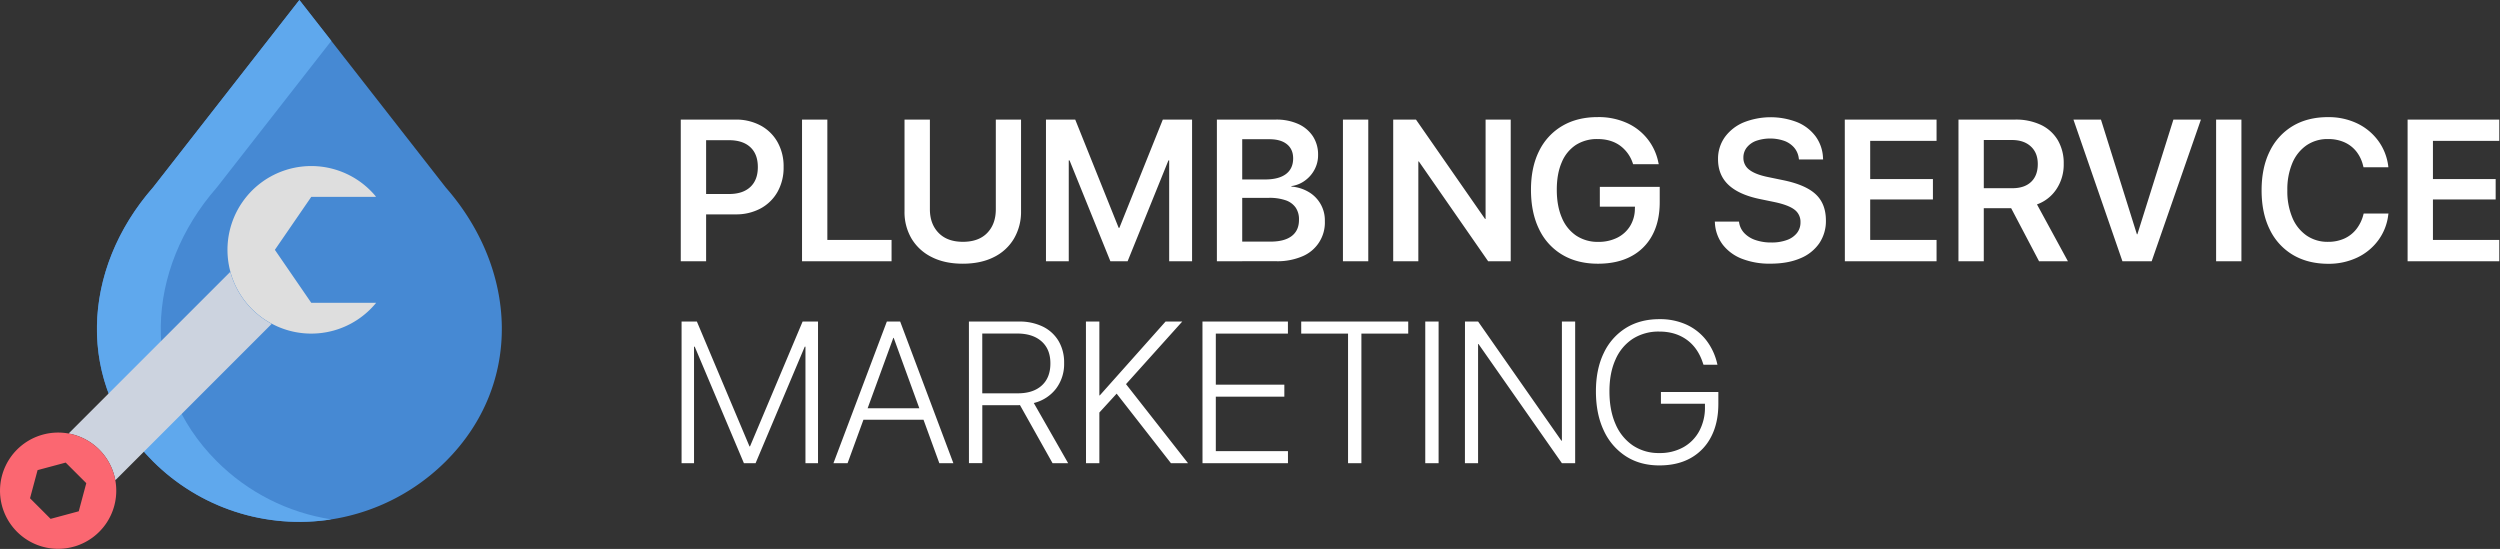 <svg xmlns="http://www.w3.org/2000/svg" width="1726" height="379" fill="none" xmlns:v="https://vecta.io/nano"><rect width="100%" height="100%" fill="#333333" stroke="none"/><path d="M105.48 318.36c-53.34-53.34-49.52-132.28.19-189L206.7 0l101 129.37c49.73 56.71 53.53 135.66.2 189-13.292 13.293-29.072 23.838-46.44 31.032a143.12 143.12 0 0 1-109.56 0c-17.368-7.194-33.148-17.739-46.44-31.032l.02-.01z" fill="#4689d3"/><path d="M149.56 318.36c-53.34-53.34-49.53-132.28.19-189l79-101.16L206.7 0l-101 129.37C56 186.08 52.15 265 105.48 318.35c15.921 15.945 35.386 27.901 56.807 34.89s44.192 8.816 66.453 5.33c-30.004-4.623-57.746-18.711-79.18-40.21z" fill="#5fa8ed"/><path d="M214.89 209.05h44.81a57.84 57.84 0 0 1-29.219 19.128c-11.478 3.213-23.668 2.802-34.903-1.178a57.83 57.83 0 0 1-27.863-21.054c-6.897-9.721-10.622-21.335-10.666-33.254s3.596-23.561 10.421-33.332a57.84 57.84 0 0 1 27.708-21.259 57.85 57.85 0 0 1 34.893-1.434c11.501 3.129 21.755 9.734 29.359 18.913v.35h-44.54l-25.12 36.56 25.12 36.56z" fill="#dedede"/><path d="M159 187.67L47.37 299.3c7.985 1.464 15.339 5.315 21.091 11.044A40.15 40.15 0 0 1 79.59 331.39h.22l31.75-31.75 11-11L135.19 276l6.85-6.85 45.56-45.56a58 58 0 0 1-18.006-15.009c-4.918-6.177-8.523-13.292-10.594-20.911z" fill="#ccd3df"/><path d="M47.37 299.3a40.13 40.13 0 0 1 32.826 37.047 40.13 40.13 0 0 1-28.114 40.738 40.13 40.13 0 0 1-46.283-17.548A40.13 40.13 0 0 1 .301 333.94 40.13 40.13 0 0 1 11.76 310.4c4.594-4.594 10.235-8.004 16.437-9.938s12.782-2.332 19.173-1.162zm7 53.69l5.2-19.42-14.22-14.2-19.4 5.2L20.73 344l14.2 14.22 19.44-5.23z" fill="#fb6771"/><path d="M470 82.56h17.5v97.8H470v-97.8zm8.75 51.38h24.6c6.32 0 11.21-1.617 14.67-4.85s5.19-7.787 5.19-13.66v-.13c0-5.92-1.73-10.483-5.19-13.69s-8.35-4.813-14.67-4.82h-24.6V82.56h28.95a35.87 35.87 0 0 1 17.38 4.07 29.26 29.26 0 0 1 11.69 11.42 33.94 33.94 0 0 1 4.23 17.18v.13a33.82 33.82 0 0 1-4.21 17.12c-2.738 4.844-6.791 8.813-11.69 11.45a35.55 35.55 0 0 1-17.4 4.07h-28.94l-.01-14.06zm74.97-51.38h17.48v83.1h44.33v14.7h-61.81v-97.8zm89.6 94.96c-5.761-2.806-10.596-7.207-13.93-12.68a35.93 35.93 0 0 1-4.91-19V82.56H642v61.88c0 6.78 2 12.227 6 16.34s9.603 6.167 16.81 6.16c7.267 0 12.87-2.053 16.81-6.16s5.903-9.553 5.89-16.34V82.56h17.42v63.3c.121 6.649-1.584 13.203-4.93 18.95-3.286 5.494-8.103 9.911-13.86 12.71-6 3.02-13.137 4.533-21.41 4.54s-15.41-1.507-21.41-4.54zm78.82-94.96h20.2l30 74.76h.47l30-74.76h20.2v97.8H807.2v-69.6h-8.06L817 85.27l-38.49 95.09H766.6l-38.49-95.09 17.82 25.49h-8.06v69.6h-15.73v-97.8zm118 0h17.49v97.8h-17.49v-97.8zm8.75 84.25h28.26c6.42 0 11.31-1.29 14.67-3.87s5.027-6.33 5-11.25v-.13a14.19 14.19 0 0 0-2.34-8.31 13.89 13.89 0 0 0-6.94-5c-3.697-1.203-7.573-1.765-11.46-1.66h-27.19V123.9h24.46c6.327 0 11.14-1.24 14.44-3.72s4.967-6.05 5-10.71v-.14c0-4.2-1.437-7.453-4.31-9.76s-6.903-3.457-12.09-3.45h-27.5V82.56h31.85a36.71 36.71 0 0 1 15.49 3c4.127 1.813 7.654 4.76 10.17 8.5A23 23 0 0 1 910 107v.13c.024 3.438-.804 6.829-2.41 9.87-1.579 3.026-3.838 5.644-6.6 7.65-2.769 2.047-6.008 3.364-9.42 3.83v.34a27.48 27.48 0 0 1 12.06 3.8 22.56 22.56 0 0 1 8.222 8.464c1.942 3.5 2.918 7.454 2.828 11.456v.14c.206 5.164-1.18 10.266-3.97 14.617A25.21 25.21 0 0 1 899.08 177c-5.675 2.363-11.784 3.505-17.93 3.35h-32.26v-13.54zm78.28-84.25h17.49v97.8h-17.49v-97.8zm34.7 0h15.72l57.21 82.28-16.54-13.69h7.39V82.56H1043v97.8h-15.59l-57.27-82.48 16.54 13.62h-7.46v68.86h-17.35v-97.8zm116.75 93.33c-6.96-4.148-12.53-10.27-16-17.59-3.75-7.613-5.62-16.683-5.63-27.21V131c0-10.393 1.88-19.327 5.63-26.8a40.69 40.69 0 0 1 16-17.29c6.89-4.04 15.02-6.06 24.37-6.06a47.32 47.32 0 0 1 20.33 4.1 37.91 37.91 0 0 1 14.13 11.011 37.89 37.89 0 0 1 7.49 16.269l.27 1.15h-17.69l-.27-.75c-1.63-4.934-4.78-9.226-9-12.26C1114.08 97.457 1109 96 1103 96a27.01 27.01 0 0 0-15.11 4.13c-4.35 2.944-7.73 7.123-9.69 12-2.26 5.22-3.39 11.49-3.39 18.81v.06c0 7.46 1.16 13.89 3.49 19.29 2.02 5.021 5.47 9.335 9.93 12.4a26.77 26.77 0 0 0 15.25 4.3 28.71 28.71 0 0 0 13-2.84c3.65-1.784 6.73-4.556 8.88-8 2.2-3.615 3.37-7.767 3.36-12l.07-1.49h-24.27V129h41.35v10.57c0 8.86-1.7 16.45-5.09 22.77-3.29 6.228-8.37 11.32-14.6 14.61-6.35 3.413-14.02 5.12-23 5.12-9.45-.007-17.64-2.067-24.56-6.18zm124.06 2.78a30.82 30.82 0 0 1-13.25-9.69 27.12 27.12 0 0 1-5.45-15l-.07-1h16.67l.14.82c.45 2.732 1.73 5.261 3.66 7.25 2.15 2.162 4.79 3.777 7.69 4.71 3.51 1.158 7.19 1.72 10.88 1.66 3.63.081 7.24-.492 10.67-1.69 2.74-.925 5.17-2.606 7-4.85 1.63-2.1 2.49-4.693 2.44-7.35v-.07c.06-1.669-.28-3.33-.99-4.84s-1.78-2.828-3.11-3.84c-2.74-2.12-7.27-3.86-13.59-5.22l-10.51-2.17c-9.58-2-16.76-5.263-21.55-9.79s-7.18-10.433-7.18-17.72v-.07a25.66 25.66 0 0 1 4.71-15.15 30.61 30.61 0 0 1 12.84-10.1 50.63 50.63 0 0 1 37.35-.1 30.14 30.14 0 0 1 12.57 9.83 26.97 26.97 0 0 1 5 14.64l.07 1.15H1242l-.13-.88c-.34-2.687-1.44-5.22-3.19-7.29-1.83-2.091-4.17-3.687-6.78-4.64a29.87 29.87 0 0 0-19.55 0 14.74 14.74 0 0 0-6.44 4.65c-1.51 1.983-2.31 4.417-2.27 6.91v.07a10.07 10.07 0 0 0 1.06 4.697c.72 1.457 1.79 2.717 3.11 3.673 2.78 2.147 7.11 3.813 13 5l10.5 2.17c10.22 2.12 17.65 5.36 22.3 9.72s6.98 10.36 7 18v.07c.12 5.605-1.49 11.11-4.61 15.77-3.28 4.66-7.85 8.263-13.15 10.37-5.72 2.44-12.55 3.66-20.5 3.66a52.34 52.34 0 0 1-19.67-3.36zm70.96-96.11H1337v14.71h-45.82v26.36h43.31v14.1h-43.31v27.93H1337v14.7h-63.31l-.05-97.8zm78.49 0h39a40.44 40.44 0 0 1 18 3.69 27.02 27.02 0 0 1 11.59 10.54 31.3 31.3 0 0 1 4.07 16.27v.14c.12 6.155-1.62 12.204-5 17.35a27.01 27.01 0 0 1-13.46 10.57l21.35 39.24h-19.93l-19.24-36.6h-18.91v36.6h-17.49l.02-97.8zm37.21 47.38c5.56 0 9.87-1.457 12.94-4.37s4.6-6.993 4.61-12.24v-.13c0-5.113-1.6-9.147-4.81-12.1s-7.57-4.433-13.08-4.44h-19.38v33.28h19.72zm42.16-47.38h19l24.81 79.16h.34l24.87-79.16h19l-34 97.8h-20.2l-33.82-97.8zm98.5 0h17.48v97.8H1530v-97.8zm52.88 93.33a40.91 40.91 0 0 1-15.88-17.52c-3.73-7.567-5.6-16.547-5.59-26.94v-.07c0-10.393 1.87-19.363 5.62-26.91A41.02 41.02 0 0 1 1582.91 87c6.87-4.093 14.98-6.137 24.33-6.13a45.54 45.54 0 0 1 20.17 4.33 38.73 38.73 0 0 1 14.53 12c3.78 5.182 6.16 11.25 6.92 17.62l.06.68h-17.14l-.34-1.29c-.84-3.53-2.44-6.835-4.68-9.69-2.19-2.726-5-4.887-8.2-6.3a27.22 27.22 0 0 0-11.32-2.22c-5.28-.121-10.46 1.395-14.84 4.34a28.06 28.06 0 0 0-9.76 12.23c-2.44 5.965-3.61 12.369-3.46 18.81v.07c-.15 6.441 1.03 12.843 3.46 18.81 2.02 4.959 5.42 9.236 9.79 12.33 4.36 2.958 9.54 4.486 14.81 4.37a27.01 27.01 0 0 0 11.15-2.2 22.19 22.19 0 0 0 8.3-6.4c2.38-3.015 4.09-6.508 5-10.24l.2-.68H1649l-.13.75a36.79 36.79 0 0 1-6.85 17.62 38.36 38.36 0 0 1-14.57 12c-6.32 2.949-13.23 4.423-20.2 4.31-9.35-.04-17.48-2.117-24.37-6.23zm79.33-93.33h63.3v14.71h-45.81v26.36h43.3v14.1h-43.3v27.93h45.81v14.7h-63.3v-97.8zM470.56 222h10.57l36.33 86.21h.34L554.12 222h10.64v97.8h-8.67v-80.47h-4.41l10.37-15.25-40.39 95.7h-8.07l-40.39-95.7 10.37 15.25h-4.41v80.45h-8.6V222zm141.72 0h6.84v11.25h-2.37l-31.58 86.55h-9.76l36.87-97.8zm-17.76 59.85h44.6l3 7.93h-50.7l3.1-7.93zM617 233.23V222h4.48l36.73 97.8h-9.69L617 233.23zM668.94 222h34.5c5.718-.142 11.389 1.056 16.56 3.5 4.499 2.19 8.265 5.64 10.84 9.93 2.643 4.603 3.968 9.844 3.83 15.15v.14a28.15 28.15 0 0 1-5.59 17.62c-3.838 4.954-9.254 8.447-15.35 9.9l23.72 41.54h-10.77l-22.5-40.12a6.69 6.69 0 0 1-1 .07h-25v40h-9.22l-.02-97.73zm33.75 49.55c7.087 0 12.61-1.81 16.57-5.43s5.937-8.68 5.93-15.18v-.13c0-6.473-2.033-11.513-6.1-15.12s-9.67-5.413-16.81-5.42h-24.12v41.28h24.53zM749.73 222H759v97.8h-9.22l-.05-97.8zm8.27 51h1.28l45.42-51h11.52l-39.45 43.9h-.47l-18.3 20V273zm12.33-2l6.51-6.5 43.38 55.3h-11.8L770.33 271zm59.85-49h59v8.34H839.4v35.24h47.31v8.27H839.4v37.62h49.81v8.33h-59l-.03-97.8zm100.51 8.32h-32.33V222h73.88v8.34h-32.33v89.46h-9.22v-89.48zM984 222h9.21v97.8H984V222zm27.42 0h9.08l65.5 93.72-11.93-11.46h4.27V222h9.15v97.8h-9.15l-65.54-93.66 12 11.38h-4.34v82.28h-9.08l.04-97.8zm111.08 93c-6.67-4.344-11.96-10.507-15.25-17.76-3.61-7.627-5.41-16.627-5.42-27v-.07c0-10.173 1.8-18.973 5.39-26.4a40.68 40.68 0 0 1 15.21-17.28c6.56-4.087 14.29-6.133 23.18-6.14 6.46-.128 12.88 1.169 18.78 3.8a36.55 36.55 0 0 1 13.49 10.6 41.54 41.54 0 0 1 7.59 16l.27 1.08h-9.63l-.27-.68c-2.26-7.227-6.01-12.74-11.25-16.54s-11.57-5.697-19-5.69a33 33 0 0 0-18.33 5 32.37 32.37 0 0 0-11.89 14.24c-2.81 6.16-4.22 13.513-4.21 22.06v.07c0 8.667 1.41 16.19 4.24 22.57a33.66 33.66 0 0 0 12 14.74c5.41 3.528 11.77 5.334 18.23 5.18 5.77.129 11.47-1.25 16.54-4a27.9 27.9 0 0 0 11-11.18c2.7-5.133 4.06-10.87 3.93-16.67v-2.17h-30.4v-8.14h39.65v8.14c0 8.76-1.64 16.317-4.92 22.67-3.11 6.179-7.98 11.298-14 14.71-6.07 3.453-13.34 5.18-21.79 5.18-8.87.013-16.58-2.093-23.14-6.32z" fill="#fff"/></svg>